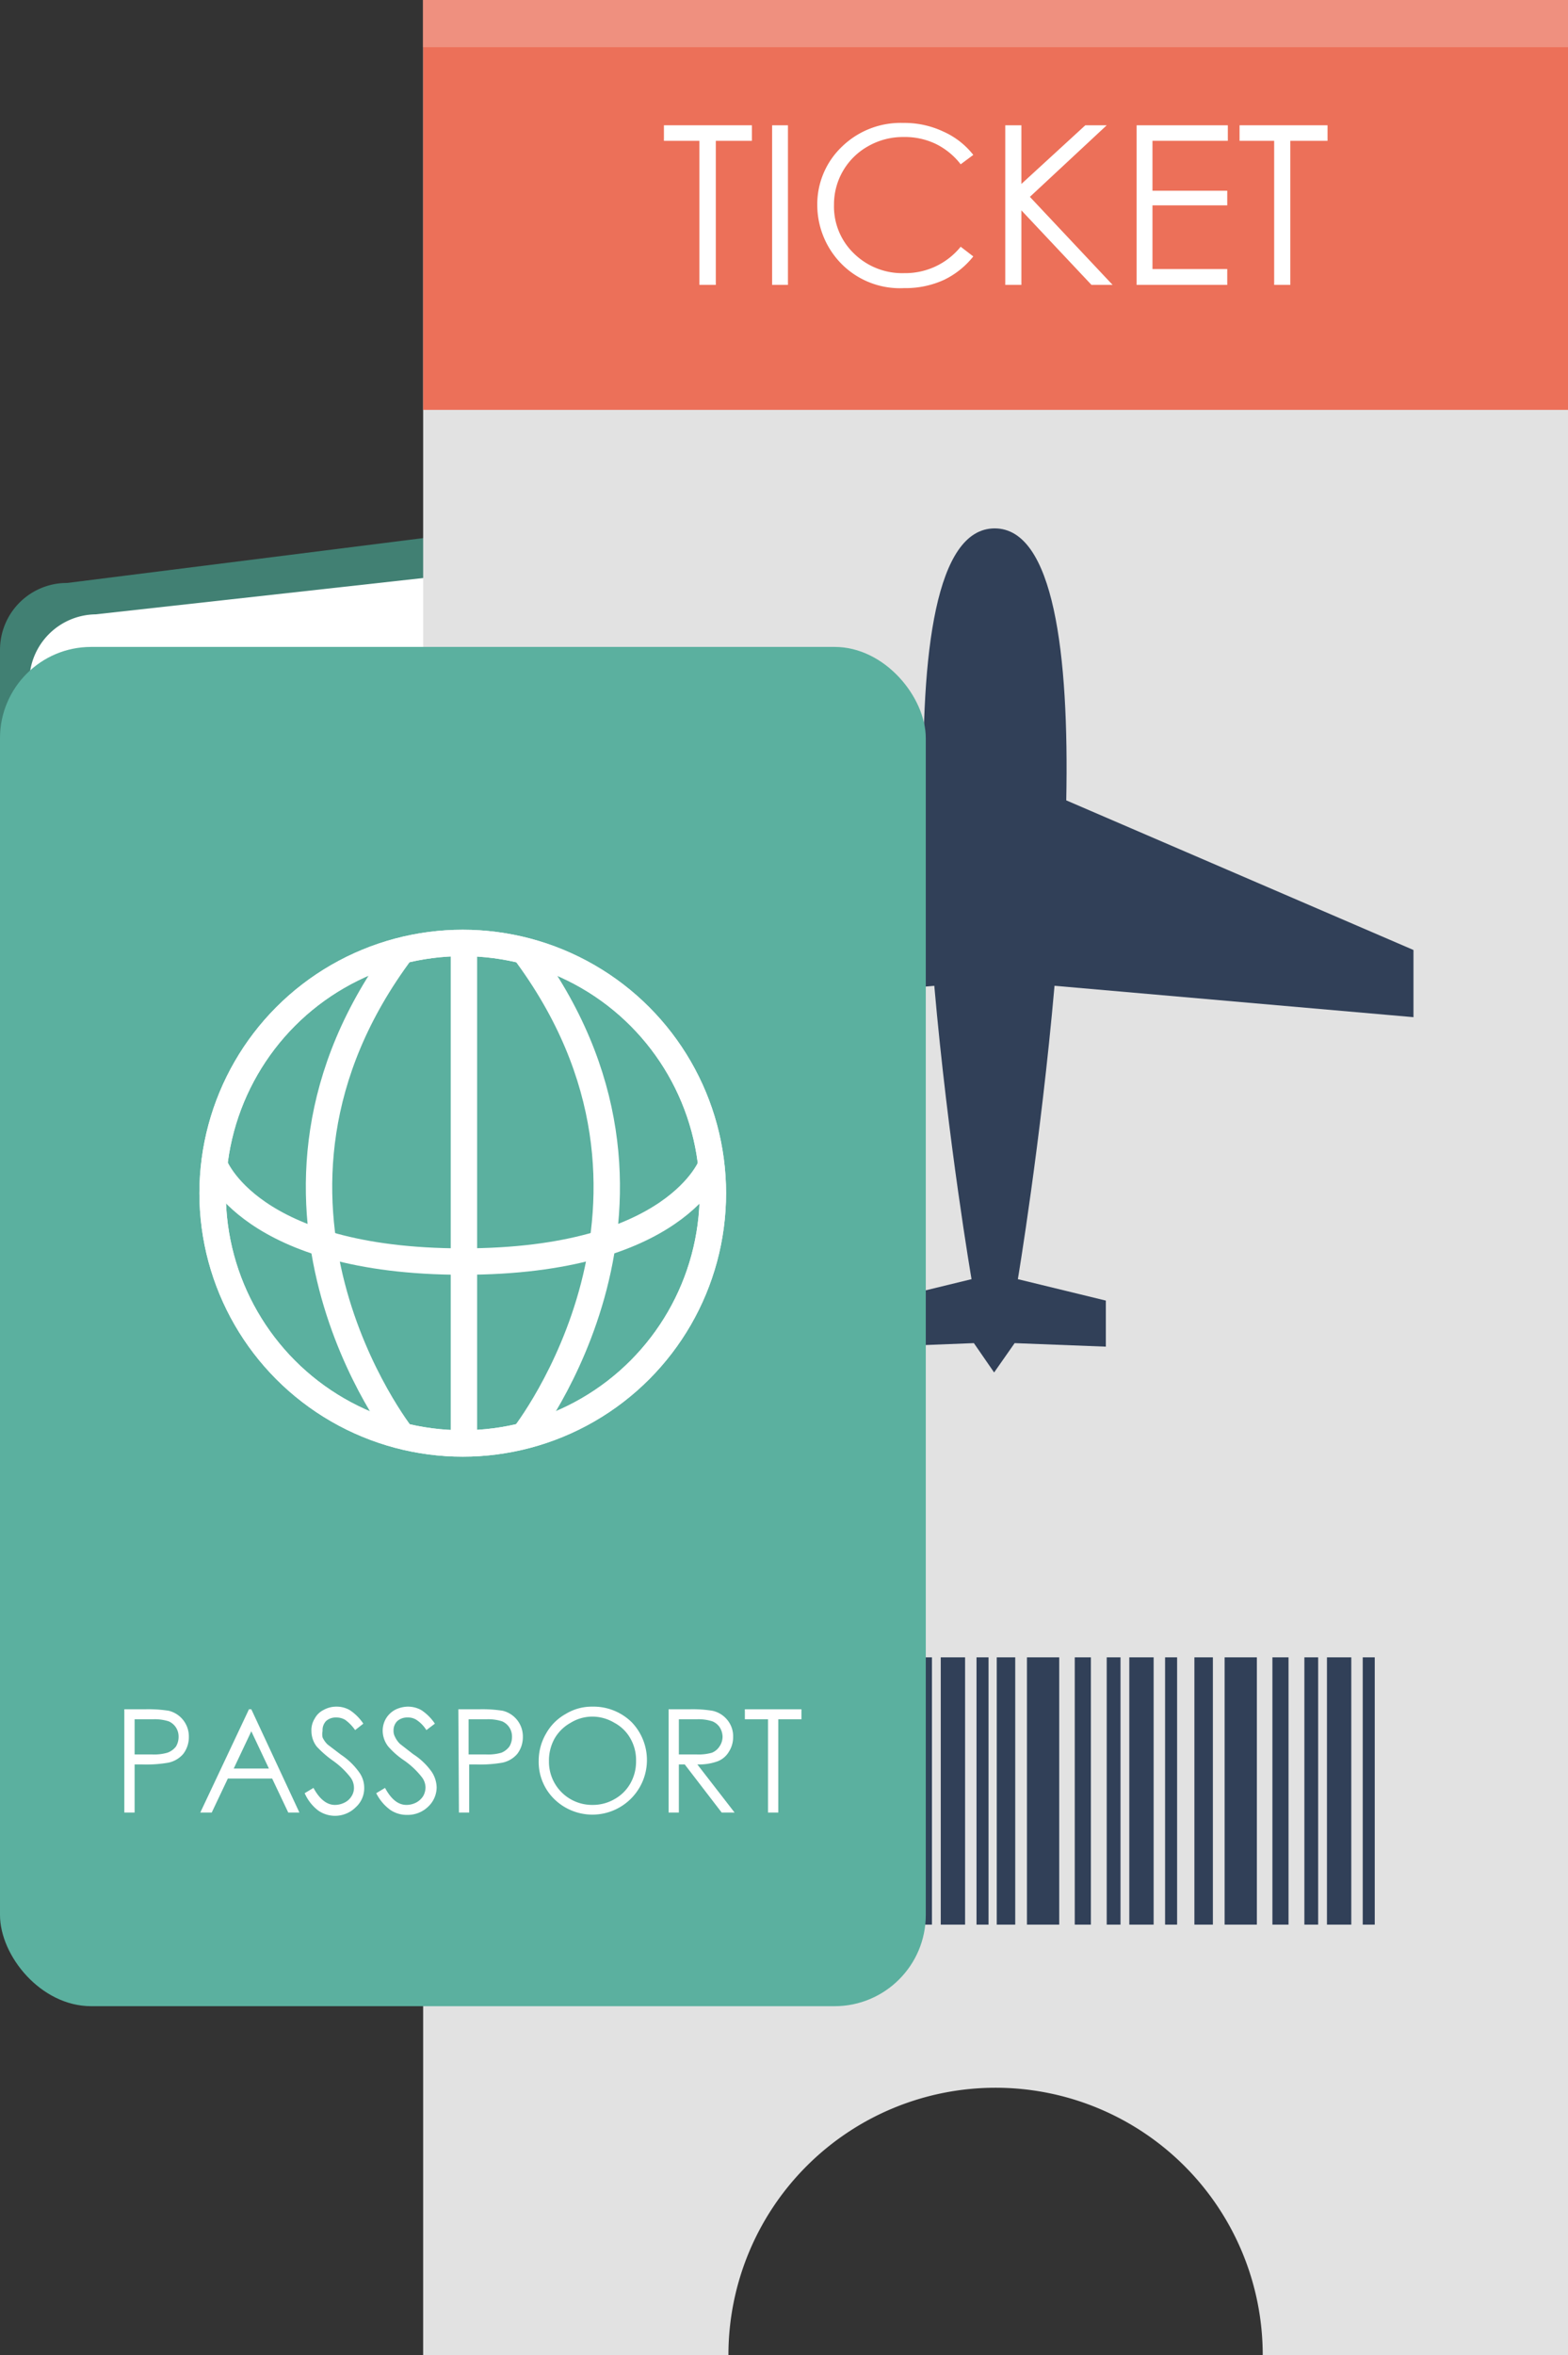 <svg xmlns="http://www.w3.org/2000/svg" viewBox="0 0 53.47 80.27"><rect x="0" y="0" width="53.47" height="80.27" fill="#333333" stroke="none"/><defs><style>.cls-1{fill:#418073;}.cls-2{fill:#fff;}.cls-3{fill:#e2e2e2;}.cls-4{fill:#ec7059;}.cls-5{fill:#ef907f;}.cls-6{fill:#314058;}.cls-7{fill:#5bb09f;}.cls-8{fill:none;stroke:#fff;stroke-miterlimit:10;stroke-width:0.9px;}</style></defs><g id="Layer_2" data-name="Layer 2"><g id="Layer_1-2" data-name="Layer 1"><path class="cls-1" d="M29.28,66.2h-27A2.29,2.29,0,0,1,0,63.91V22.15a2.28,2.28,0,0,1,2.29-2.28l27-3.4a2.3,2.3,0,0,1,2.29,2.29V63.91A2.3,2.3,0,0,1,29.28,66.2Z"></path><path class="cls-2" d="M3.26,20.94A2.29,2.29,0,0,0,1,23.23V65a2.17,2.17,0,0,0,.2.92,2.23,2.23,0,0,0,1.12.3l28-.16V17.94Z"></path><path class="cls-3" d="M14.43,0V80.27H24.84v0a9.11,9.11,0,1,1,18.22,0v0H53.47V0Z"></path><rect class="cls-4" x="14.43" width="39.04" height="13.97"></rect><rect class="cls-5" x="14.43" width="39.04" height="1.61"></rect><path class="cls-6" d="M48.2,34.67V32.38l-11.84-5.1c.1-5-.43-9.27-2.44-9.27s-2.52,4.24-2.42,9.27l-11.8,5.1v2.29L31.86,33.6c.47,5.34,1.27,10,1.27,10l-3,.73V45.9l3.08-.12.69,1,.7-1,3.11.12V44.33l-3-.73s.78-4.66,1.25-10Z"></path><rect class="cls-6" x="21.01" y="56.49" width="0.63" height="9.11"></rect><rect class="cls-6" x="22.03" y="56.49" width="1.1" height="9.11"></rect><rect class="cls-6" x="23.66" y="56.49" width="0.55" height="9.11"></rect><rect class="cls-6" x="24.76" y="56.49" width="0.47" height="9.11"></rect><rect class="cls-6" x="25.53" y="56.49" width="0.83" height="9.11"></rect><rect class="cls-6" x="26.75" y="56.49" width="0.41" height="9.11"></rect><rect class="cls-6" x="27.56" y="56.49" width="0.63" height="9.11"></rect><rect class="cls-6" x="28.59" y="56.49" width="1.1" height="9.11"></rect><rect class="cls-6" x="30.22" y="56.49" width="0.55" height="9.11"></rect><rect class="cls-6" x="31.31" y="56.49" width="0.47" height="9.11"></rect><rect class="cls-6" x="32.08" y="56.49" width="0.83" height="9.11"></rect><rect class="cls-6" x="33.3" y="56.49" width="0.41" height="9.11"></rect><rect class="cls-6" x="33.99" y="56.49" width="0.63" height="9.11"></rect><rect class="cls-6" x="35.02" y="56.49" width="1.1" height="9.11"></rect><rect class="cls-6" x="36.65" y="56.49" width="0.55" height="9.11"></rect><rect class="cls-6" x="37.74" y="56.49" width="0.47" height="9.11"></rect><rect class="cls-6" x="38.51" y="56.49" width="0.83" height="9.11"></rect><rect class="cls-6" x="39.73" y="56.49" width="0.41" height="9.11"></rect><rect class="cls-6" x="40.73" y="56.49" width="0.63" height="9.11"></rect><rect class="cls-6" x="41.76" y="56.49" width="1.1" height="9.11"></rect><rect class="cls-6" x="43.39" y="56.49" width="0.55" height="9.11"></rect><rect class="cls-6" x="44.48" y="56.49" width="0.47" height="9.11"></rect><rect class="cls-6" x="45.25" y="56.49" width="0.83" height="9.11"></rect><rect class="cls-6" x="46.47" y="56.49" width="0.41" height="9.11"></rect><path class="cls-2" d="M22.64,4.8V4.27h3V4.8H24.41V9.71h-.56V4.8Z"></path><path class="cls-2" d="M26.33,4.27h.54V9.71h-.54Z"></path><path class="cls-2" d="M33.19,5.28l-.43.32a2.42,2.42,0,0,0-.86-.7,2.45,2.45,0,0,0-1.09-.23,2.39,2.39,0,0,0-1.2.31,2.27,2.27,0,0,0-1.17,2,2.22,2.22,0,0,0,.68,1.66,2.35,2.35,0,0,0,1.72.67,2.43,2.43,0,0,0,1.92-.9l.43.33a2.86,2.86,0,0,1-1,.8,3.15,3.15,0,0,1-1.36.28,2.8,2.8,0,0,1-2.25-.95A2.86,2.86,0,0,1,27.87,7a2.71,2.71,0,0,1,.84-2,2.87,2.87,0,0,1,2.09-.81,3.11,3.11,0,0,1,1.38.3A2.68,2.68,0,0,1,33.19,5.28Z"></path><path class="cls-2" d="M34.28,4.27h.55v2l2.18-2h.73L35.12,6.71l2.82,3h-.72L34.83,7.17V9.71h-.55Z"></path><path class="cls-2" d="M38.76,4.27h3.11V4.8H39.3V6.5h2.55V7H39.3V9.17h2.55v.54H38.76Z"></path><path class="cls-2" d="M42.27,4.8V4.27h3V4.8H44V9.71h-.55V4.8Z"></path><rect class="cls-7" y="22.05" width="31.57" height="46.33" rx="3.11"></rect><circle class="cls-8" cx="15.78" cy="40.67" r="8.53"></circle><line class="cls-8" x1="15.82" y1="32.2" x2="15.82" y2="49.15"></line><path class="cls-8" d="M13.71,48.94s-6.37-8.06,0-16.55"></path><circle class="cls-8" cx="15.78" cy="40.67" r="8.53"></circle><path class="cls-8" d="M17.86,48.94s6.37-8.06,0-16.55"></path><path class="cls-8" d="M7.31,39.7S8.49,43,15.78,43s8.48-3.3,8.48-3.3"></path><path class="cls-2" d="M4.24,58.26h.7a4.52,4.52,0,0,1,.81.05.9.9,0,0,1,.69.89.94.94,0,0,1-.19.58.91.91,0,0,1-.51.3,4.4,4.4,0,0,1-.9.06H4.59v1.64H4.24Zm.35.34v1.2h.6a1.63,1.63,0,0,0,.52-.06A.64.64,0,0,0,6,59.53a.63.63,0,0,0,.09-.33A.57.57,0,0,0,6,58.88a.56.56,0,0,0-.25-.21,1.57,1.57,0,0,0-.52-.07Z"></path><path class="cls-2" d="M8.57,58.26l1.64,3.52H9.83l-.55-1.16H7.77l-.55,1.16H6.83l1.66-3.52Zm0,.75-.6,1.27h1.2Z"></path><path class="cls-2" d="M10.39,61.12l.3-.18c.21.39.46.58.73.58a.73.73,0,0,0,.33-.08.57.57,0,0,0,.24-.22.52.52,0,0,0,.08-.3.59.59,0,0,0-.12-.34,2.78,2.78,0,0,0-.6-.57,3.52,3.52,0,0,1-.55-.48.87.87,0,0,1-.18-.53.73.73,0,0,1,.11-.42.69.69,0,0,1,.31-.3.89.89,0,0,1,.43-.11.9.9,0,0,1,.46.12,1.66,1.66,0,0,1,.46.46l-.28.22a1.41,1.41,0,0,0-.34-.35.58.58,0,0,0-.31-.08.49.49,0,0,0-.34.12A.45.45,0,0,0,11,59a.54.54,0,0,0,0,.22.82.82,0,0,0,.17.24l.46.35a2.37,2.37,0,0,1,.62.6.9.9,0,0,1,.17.53.87.87,0,0,1-.29.66,1,1,0,0,1-1.28.11A1.49,1.49,0,0,1,10.39,61.12Z"></path><path class="cls-2" d="M12.83,61.12l.3-.18c.21.39.45.58.73.58a.73.73,0,0,0,.33-.08.64.64,0,0,0,.24-.22.61.61,0,0,0,.08-.3.59.59,0,0,0-.12-.34,2.78,2.78,0,0,0-.6-.57,2.74,2.74,0,0,1-.55-.48.88.88,0,0,1-.19-.53.82.82,0,0,1,.11-.42.81.81,0,0,1,.31-.3,1,1,0,0,1,.44-.11.93.93,0,0,1,.46.12,1.66,1.66,0,0,1,.46.46l-.29.22a1.13,1.13,0,0,0-.34-.35.52.52,0,0,0-.3-.08.51.51,0,0,0-.35.12.44.44,0,0,0-.13.32.42.42,0,0,0,.05.22.82.82,0,0,0,.17.24l.45.35a2.29,2.29,0,0,1,.63.6,1,1,0,0,1,.17.53.91.91,0,0,1-.29.66,1,1,0,0,1-.71.28,1,1,0,0,1-.58-.17A1.57,1.57,0,0,1,12.83,61.12Z"></path><path class="cls-2" d="M15.63,58.26h.7a4.52,4.52,0,0,1,.81.05.9.9,0,0,1,.69.89.94.94,0,0,1-.19.58.91.91,0,0,1-.51.3,4.4,4.4,0,0,1-.9.06H16v1.64h-.35Zm.35.34v1.2h.6a1.63,1.63,0,0,0,.52-.06.64.64,0,0,0,.27-.21.63.63,0,0,0,.09-.33.57.57,0,0,0-.09-.32.56.56,0,0,0-.25-.21,1.57,1.57,0,0,0-.52-.07Z"></path><path class="cls-2" d="M20.2,58.17a1.86,1.86,0,0,1,1.34.53,1.86,1.86,0,0,1-2.63,2.63,1.77,1.77,0,0,1-.54-1.3,1.84,1.84,0,0,1,.25-.94,1.73,1.73,0,0,1,.67-.67A1.71,1.71,0,0,1,20.2,58.17Zm0,.34a1.41,1.41,0,0,0-.74.21,1.43,1.43,0,0,0-.55.54,1.54,1.54,0,0,0-.19.77,1.47,1.47,0,0,0,1.48,1.49,1.47,1.47,0,0,0,.76-.2,1.4,1.4,0,0,0,.54-.54,1.51,1.51,0,0,0,.19-.76,1.48,1.48,0,0,0-.19-.76,1.36,1.36,0,0,0-.55-.54A1.47,1.47,0,0,0,20.22,58.51Z"></path><path class="cls-2" d="M22.8,58.26h.7a4.25,4.25,0,0,1,.79.05.9.9,0,0,1,.51.31.87.87,0,0,1,.2.58.92.92,0,0,1-.14.5.77.77,0,0,1-.38.33,1.86,1.86,0,0,1-.7.11l1.27,1.64h-.44l-1.26-1.64h-.2v1.64H22.8Zm.35.34v1.2h.61a1.67,1.67,0,0,0,.52-.06.56.56,0,0,0,.26-.22.59.59,0,0,0,.1-.33.63.63,0,0,0-.1-.32.55.55,0,0,0-.25-.2,1.57,1.57,0,0,0-.52-.07Z"></path><path class="cls-2" d="M25.4,58.6v-.34h1.93v.34h-.79v3.18h-.35V58.6Z"></path></g></g></svg>